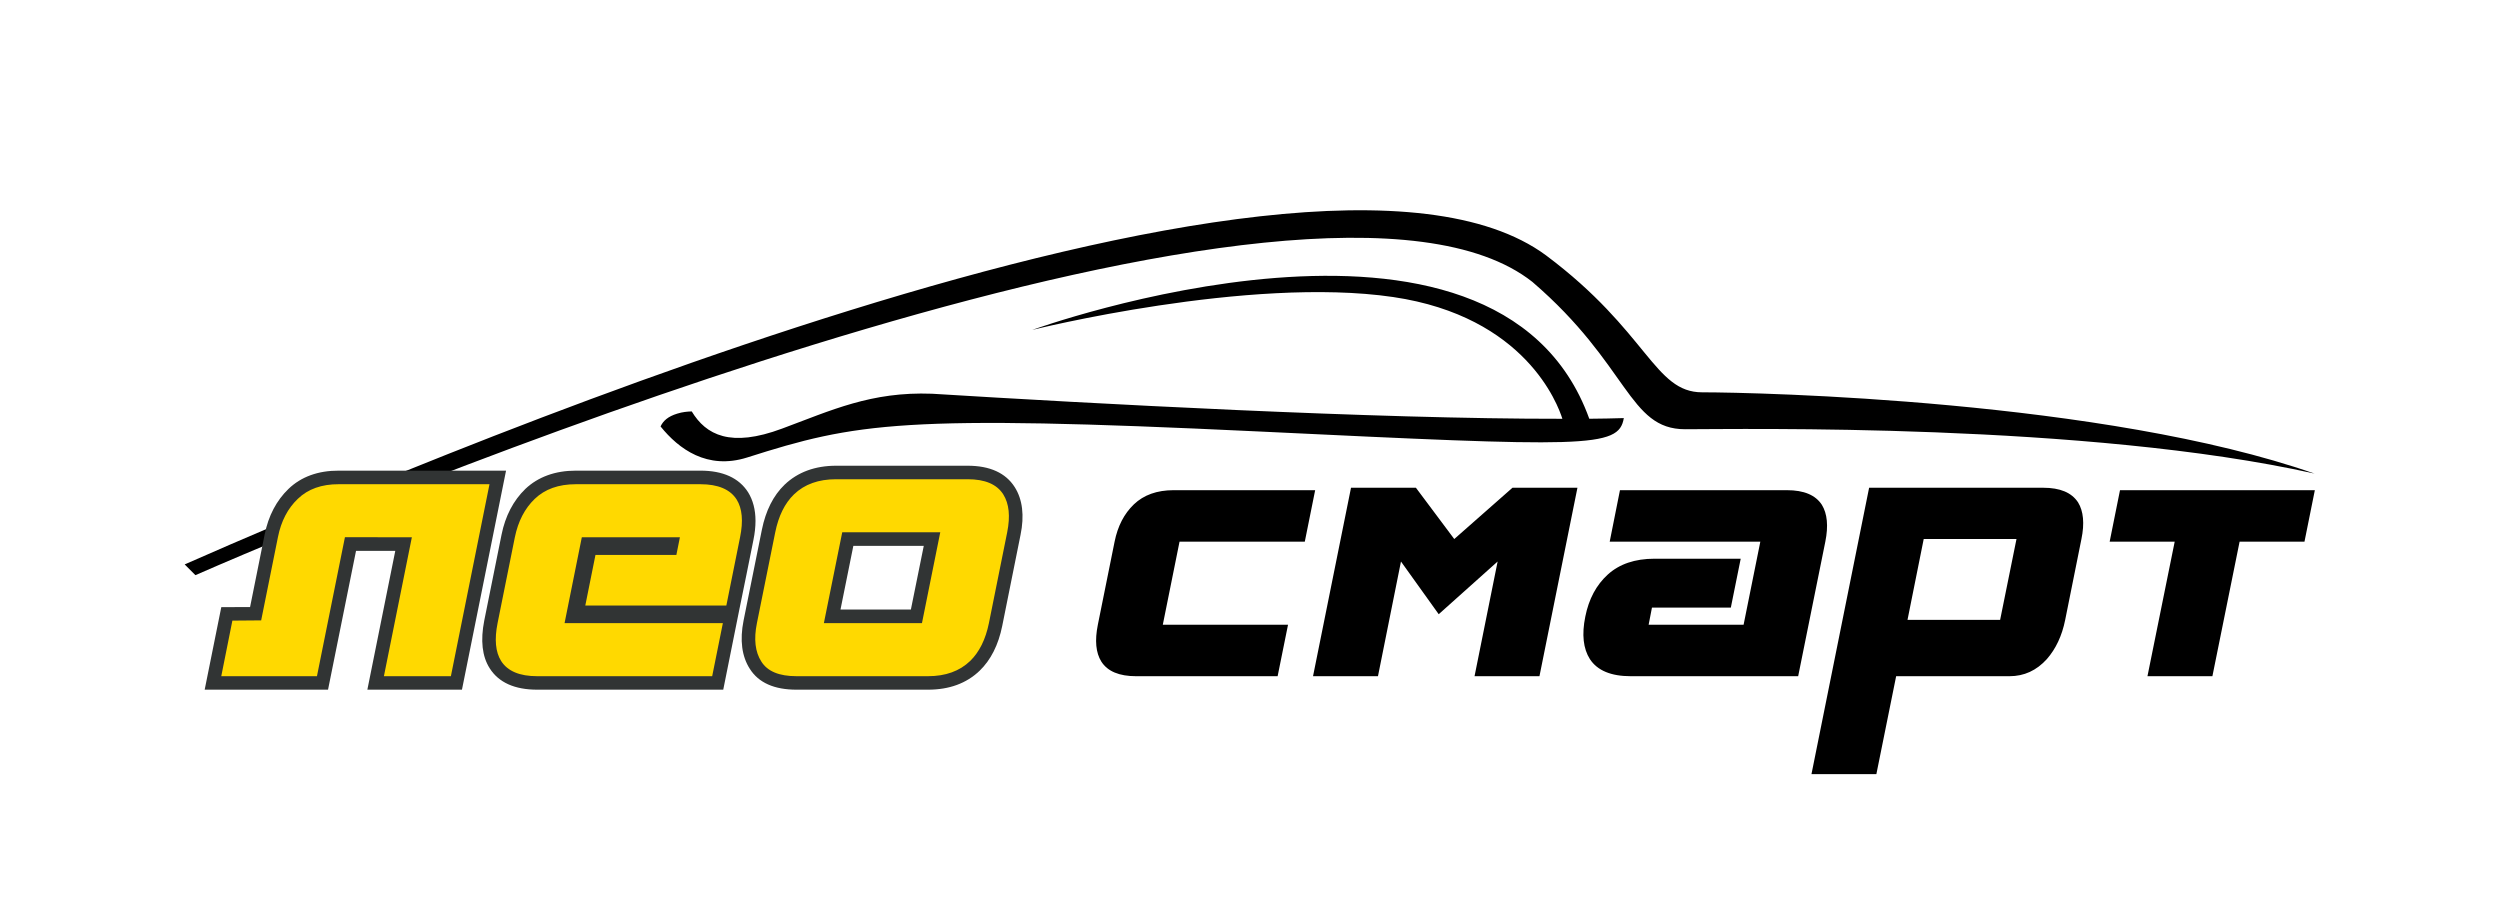<?xml version="1.0" encoding="UTF-8"?> <!-- Generator: Adobe Illustrator 17.0.0, SVG Export Plug-In . SVG Version: 6.00 Build 0) --> <svg xmlns="http://www.w3.org/2000/svg" xmlns:xlink="http://www.w3.org/1999/xlink" id="Слой_1" x="0px" y="0px" width="124px" height="44.667px" viewBox="0 0 124 44.667" xml:space="preserve"> <g> <defs> <rect id="SVGID_1_" y="0" width="124" height="44.667"></rect> </defs> <clipPath id="SVGID_2_"> <use xlink:href="#SVGID_1_" overflow="visible"></use> </clipPath> <path clip-path="url(#SVGID_2_)" fill-rule="evenodd" clip-rule="evenodd" d="M76.682,12.665 C64.747,3.855,19.111,23.624,9.16,27.995l0.533,0.533c10.893-4.764,55.659-22.953,66.314-14.545 c4.798,4.124,4.755,7.307,7.575,7.307c2.781,0,19.927-0.323,31.215,2.199c-10.415-3.639-27.595-4.03-30.37-4.03 C82.039,19.459,81.746,16.452,76.682,12.665 M114.797,23.489c0.004,0,0.016,0,0.019,0.008v-0.008H114.797z M51.2,16.364 c0,0,10.75-2.682,17.902-1.631c6.574,0.972,8.17,5.338,8.392,6.039c-9.333,0.013-23.496-0.763-31.266-1.243 c-3.021-0.114-4.992,0.823-7.435,1.729c-2.562,0.958-3.778,0.315-4.483-0.852c-0.221,0.007-0.455,0.028-0.72,0.11 c-0.45,0.138-0.697,0.354-0.826,0.636c0.901,1.118,2.313,2.164,4.293,1.54c5.43-1.727,7.694-2.132,25.313-1.294 c16.297,0.782,17.921,0.843,18.171-0.661c-0.546,0.017-1.118,0.028-1.713,0.033C74.227,8.015,51.2,16.364,51.2,16.364"></path> <path clip-path="url(#SVGID_2_)" fill-rule="evenodd" clip-rule="evenodd" fill="#313434" d="M16.808,23.344 c-1.032-0.004-1.873,0.304-2.499,0.906c-0.592,0.571-0.996,1.331-1.182,2.262c0,0-0.558,2.783-0.723,3.597 c-0.418,0.002-1.428,0.006-1.428,0.006l-0.824,4.093l6.119-0.002c0,0,1.204-5.964,1.388-6.883h1.947 c-0.253,1.259-1.385,6.885-1.385,6.885h4.692L25.1,23.344H16.808z M37.473,25.834c0-0.553-0.127-1.031-0.367-1.417 c-0.453-0.711-1.25-1.073-2.363-1.073h-6.181c-1.031,0-1.873,0.311-2.503,0.906c-0.596,0.576-0.996,1.343-1.183,2.273l-0.857,4.257 c-0.193,0.983-0.105,1.778,0.268,2.364c0.449,0.711,1.246,1.064,2.357,1.064h9.229l0.798-3.976 c0.009-0.012,0.699-3.451,0.699-3.451C37.439,26.446,37.473,26.128,37.473,25.834 M50.334,24.167 c-0.449-0.711-1.24-1.067-2.336-1.067h-6.525c-1.05,0-1.908,0.321-2.557,0.94c-0.56,0.54-0.935,1.289-1.126,2.23l-0.909,4.51 c-0.193,0.967-0.088,1.78,0.314,2.4c0.434,0.684,1.209,1.028,2.31,1.028h6.527c1.044,0,1.902-0.311,2.555-0.937 c0.555-0.533,0.934-1.285,1.124-2.227l0.908-4.516C50.815,25.577,50.718,24.775,50.334,24.167 M45.18,30.232h-3.491 c0.189-0.924,0.502-2.494,0.637-3.158h3.493C45.628,28.005,45.312,29.57,45.18,30.232"></path> <path clip-path="url(#SVGID_2_)" fill-rule="evenodd" clip-rule="evenodd" fill="#FFD900" d="M20.428,26.649l-1.386,6.89h3.322 l1.915-9.522h-7.472c-0.855-0.004-1.534,0.242-2.031,0.722c-0.5,0.472-0.834,1.112-0.991,1.906l-0.831,4.126l-1.428,0.012 l-0.551,2.756h4.746l1.388-6.894L20.428,26.649z M33.548,27.525h-4.013l-0.504,2.508h6.996l0.68-3.384 c0.165-0.804,0.108-1.43-0.17-1.874c-0.32-0.502-0.921-0.758-1.794-0.758h-6.182c-0.86,0-1.533,0.244-2.038,0.727 c-0.495,0.475-0.825,1.114-0.987,1.905l-0.857,4.259c-0.161,0.807-0.102,1.434,0.176,1.876c0.32,0.504,0.916,0.755,1.788,0.755 h8.681l0.53-2.631h-7.852l0.856-4.259h4.865L33.548,27.525z M47.997,23.77c0.857,0,1.445,0.247,1.765,0.751 c0.29,0.464,0.354,1.082,0.195,1.88l-0.907,4.507c-0.165,0.807-0.475,1.434-0.93,1.876c-0.524,0.504-1.22,0.755-2.089,0.755h-6.527 c-0.856,0-1.436-0.239-1.74-0.724c-0.309-0.479-0.381-1.112-0.221-1.907l0.909-4.507c0.164-0.808,0.472-1.437,0.93-1.88 c0.523-0.504,1.218-0.751,2.09-0.751H47.997z M41.775,26.401l-0.911,4.507h4.865l0.908-4.507H41.775z"></path> <path clip-path="url(#SVGID_2_)" fill-rule="evenodd" clip-rule="evenodd" d="M64.718,26.867l0.514-2.554h-7.019 c-0.829,0-1.484,0.238-1.97,0.701c-0.485,0.465-0.804,1.081-0.959,1.853l-0.831,4.121c-0.158,0.786-0.099,1.39,0.173,1.826 c0.311,0.487,0.886,0.726,1.728,0.726h7.016l0.516-2.552h-6.211l0.83-4.121H64.718z M75.019,24.192h3.222l-1.884,9.348h-3.22 l1.145-5.689l-2.922,2.614l-1.872-2.614l-1.141,5.689h-3.221l1.884-9.348h3.219l1.902,2.544L75.019,24.192z M80.35,24.313 l-0.509,2.554h7.471l-0.83,4.121h-4.71l0.165-0.85h3.912l0.49-2.426h-4.275c-0.972,0-1.742,0.265-2.313,0.781 c-0.572,0.519-0.945,1.212-1.12,2.091c-0.182,0.891-0.1,1.594,0.227,2.106c0.371,0.569,1.049,0.85,2.031,0.85h8.3l1.347-6.673 c0.158-0.784,0.096-1.393-0.171-1.827c-0.312-0.483-0.888-0.727-1.731-0.727H80.35z M94.049,33.54l-0.981,4.857h-3.219 l2.859-14.205h8.628c0.847,0,1.418,0.24,1.737,0.728c0.265,0.432,0.326,1.039,0.166,1.816l-0.806,4.011 c-0.16,0.796-0.468,1.439-0.908,1.943c-0.515,0.569-1.13,0.85-1.857,0.85H94.049z M95.416,26.736l-0.804,4.011h4.594l0.812-4.011 H95.416z M105.152,24.313h9.664l-0.514,2.554h-3.218l-1.349,6.673h-3.221l1.351-6.673h-3.226L105.152,24.313z"></path> </g> </svg> 